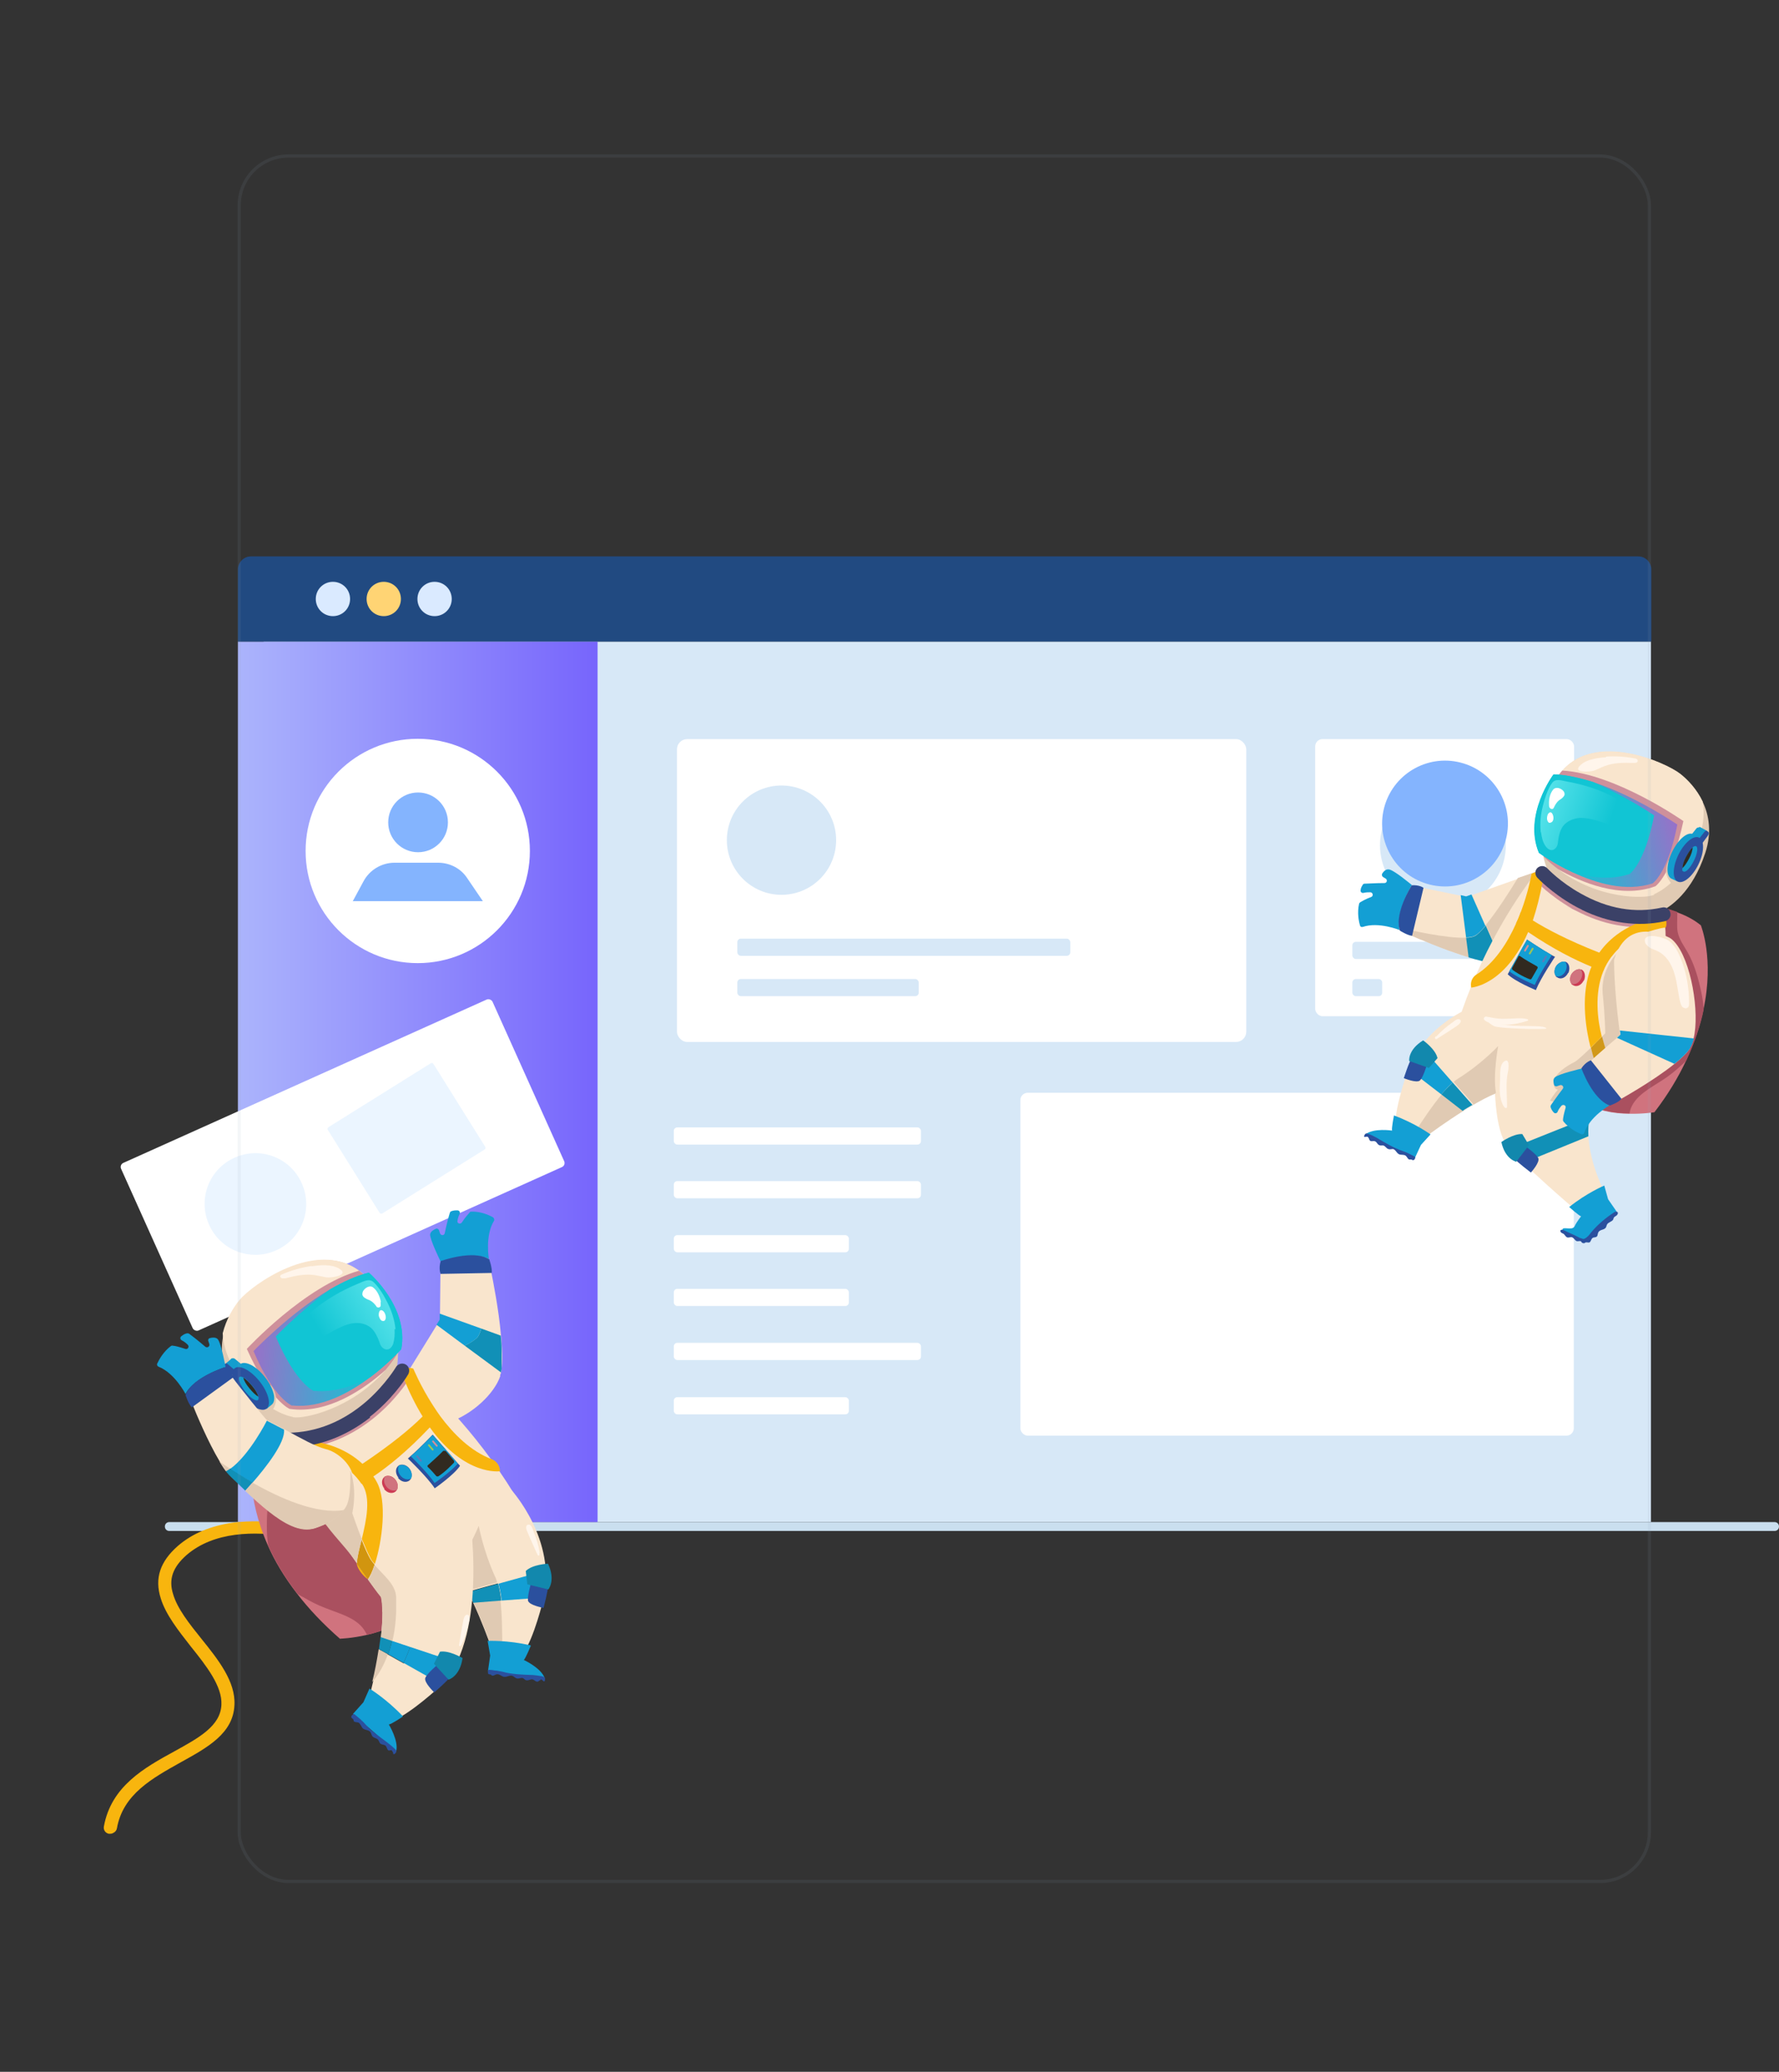 <?xml version="1.0" encoding="UTF-8"?>
<svg id="Capa_1" xmlns="http://www.w3.org/2000/svg" xmlns:xlink="http://www.w3.org/1999/xlink" version="1.1" viewBox="0 0 560 652">
  <rect x="0" y="0" width="560" height="652" fill="#333333" stroke="none"/>
  <!-- Generator: Adobe Illustrator 29.6.1, SVG Export Plug-In . SVG Version: 2.1.1 Build 9)  -->
  <defs>
    <style>
      .st0, .st1 {
        fill: none;
      }

      .st2 {
        fill: #d0737e;
      }

      .st3 {
        fill: #e0cab3;
      }

      .st4 {
        fill: #214a81;
      }

      .st5 {
        fill: #aa505f;
      }

      .st6 {
        fill: #139fd4;
      }

      .st7 {
        fill: #d7e8f7;
      }

      .st1 {
        stroke: #94a3b8;
        stroke-opacity: .1;
      }

      .st8 {
        fill: #ce909b;
      }

      .st9 {
        fill: #99c45a;
      }

      .st10 {
        fill: url(#_ÂÁ_Ï_ÌÌ_È_ËÂÌÚ_111);
      }

      .st11 {
        fill: #84b4fe;
      }

      .st12 {
        fill: #d1950f;
      }

      .st13 {
        fill: #fff5eb;
      }

      .st14 {
        fill: #cc3b54;
      }

      .st15 {
        fill: #4074bc;
        fill-opacity: 0;
      }

      .st16 {
        fill: url(#_ÂÁ_Ï_ÌÌ_È_ËÂÌÚ_5);
      }

      .st17 {
        fill: #11c5d4;
      }

      .st18 {
        fill: #1288ad;
      }

      .st19 {
        fill: #d19819;
      }

      .st20 {
        fill: #139dce;
      }

      .st21 {
        fill: #daeaff;
      }

      .st22 {
        fill: #f8b50e;
      }

      .st23 {
        fill: #5b7bbb;
      }

      .st24 {
        fill: #fff;
      }

      .st25 {
        fill: #3b4167;
      }

      .st26 {
        fill: url(#Degradado_sin_nombre_2);
      }

      .st27 {
        fill: #f9e5cd;
      }

      .st28 {
        fill: #ffd474;
      }

      .st29 {
        fill: #cadfef;
      }

      .st30 {
        fill: #2b509e;
      }

      .st31 {
        fill: #1190b7;
      }

      .st32 {
        fill: url(#_ÂÁ_Ï_ÌÌ_È_ËÂÌÚ_11);
      }

      .st33 {
        fill: url(#_ÂÁ_Ï_ÌÌ_È_ËÂÌÚ_51);
      }

      .st34 {
        fill: #ebf5ff;
      }

      .st35 {
        fill: #312a20;
      }
    </style>
    <linearGradient id="Degradado_sin_nombre_2" data-name="Degradado sin nombre 2" x1="74.9" y1="340.4" x2="188.1" y2="340.4" gradientUnits="userSpaceOnUse">
      <stop offset="0" stop-color="#abb4fc"/>
      <stop offset="1" stop-color="#7765fc"/>
    </linearGradient>
    <linearGradient id="_ÂÁ_Ï_ÌÌ_È_ËÂÌÚ_11" data-name="¡ÂÁ˚ÏˇÌÌ˚È „‡‰ËÂÌÚ 11" x1="471.6" y1="289" x2="498.6" y2="264.6" gradientTransform="translate(194.9 -202) rotate(26)" gradientUnits="userSpaceOnUse">
      <stop offset="0" stop-color="#11c5d4"/>
      <stop offset="1" stop-color="#9b6fc8"/>
    </linearGradient>
    <linearGradient id="_ÂÁ_Ï_ÌÌ_È_ËÂÌÚ_5" data-name="¡ÂÁ˚ÏˇÌÌ˚È „‡‰ËÂÌÚ 5" x1="482.8" y1="280.4" x2="449.3" y2="284.8" gradientTransform="translate(194.9 -202) rotate(26)" gradientUnits="userSpaceOnUse">
      <stop offset="0" stop-color="#11c5d4"/>
      <stop offset="1" stop-color="#78f1f4"/>
    </linearGradient>
    <linearGradient id="_ÂÁ_Ï_ÌÌ_È_ËÂÌÚ_111" data-name="¡ÂÁ˚ÏˇÌÌ˚È „‡‰ËÂÌÚ 11" x1="1057.4" y1="596.5" x2="1085.5" y2="571" gradientTransform="translate(579.5 -700.4) rotate(141.8) scale(1 -1)" xlink:href="#_ÂÁ_Ï_ÌÌ_È_ËÂÌÚ_11"/>
    <linearGradient id="_ÂÁ_Ï_ÌÌ_È_ËÂÌÚ_51" data-name="¡ÂÁ˚ÏˇÌÌ˚È „‡‰ËÂÌÚ 5" x1="1069.1" y1="587.6" x2="1034.1" y2="592.1" gradientTransform="translate(579.5 -700.4) rotate(141.8) scale(1 -1)" xlink:href="#_ÂÁ_Ï_ÌÌ_È_ËÂÌÚ_5"/>
  </defs>
  <g>
    <rect class="st7" x="83" y="201.9" width="436.7" height="277.1"/>
    <rect class="st24" x="213.1" y="232.6" width="179.2" height="95.3" rx="3.2" ry="3.2"/>
    <rect class="st24" x="414" y="232.6" width="81.5" height="87.2" rx="2.3" ry="2.3"/>
    <rect class="st24" x="321.2" y="343.9" width="174.2" height="107.9" rx="2.3" ry="2.3"/>
    <rect class="st24" x="212.1" y="354.8" width="77.8" height="5.4" rx="1.1" ry="1.1"/>
    <rect class="st24" x="212.1" y="371.7" width="77.8" height="5.4" rx="1.1" ry="1.1"/>
    <rect class="st24" x="212.1" y="388.7" width="55.1" height="5.4" rx="1.1" ry="1.1"/>
    <rect class="st24" x="212.1" y="405.6" width="55.1" height="5.4" rx="1.1" ry="1.1"/>
    <rect class="st24" x="212.1" y="439.7" width="55.1" height="5.4" rx="1.1" ry="1.1"/>
    <rect class="st24" x="212.1" y="422.6" width="77.8" height="5.4" rx="1.1" ry="1.1"/>
    <rect class="st7" x="232.1" y="295.4" width="104.8" height="5.4" rx="1.1" ry="1.1"/>
    <rect class="st7" x="232.1" y="308.1" width="57.1" height="5.4" rx="1.1" ry="1.1"/>
    <rect class="st7" x="425.7" y="308.1" width="9.4" height="5.4" rx="1.1" ry="1.1"/>
    <rect class="st7" x="425.7" y="296.4" width="58.4" height="5.4" rx="1.1" ry="1.1"/>
    <path class="st29" d="M558.6,481.8H53.3c-.8,0-1.4-.6-1.4-1.4s.6-1.4,1.4-1.4h505.3c.8,0,1.4.6,1.4,1.4s-.6,1.4-1.4,1.4Z"/>
    <rect class="st26" x="74.9" y="201.9" width="113.2" height="277.1"/>
    <path class="st4" d="M79,175.1h436.7c2.2,0,4.1,1.8,4.1,4.1v22.7H74.9v-22.7c0-2.2,1.8-4.1,4.1-4.1Z"/>
    <path class="st21" d="M110.2,188.5c0,3-2.4,5.4-5.4,5.4s-5.4-2.4-5.4-5.4,2.4-5.4,5.4-5.4,5.4,2.4,5.4,5.4Z"/>
    <path class="st28" d="M126.2,188.5c0,3-2.4,5.4-5.4,5.4s-5.4-2.4-5.4-5.4,2.4-5.4,5.4-5.4,5.4,2.4,5.4,5.4Z"/>
    <path class="st21" d="M142.2,188.5c0,3-2.4,5.4-5.4,5.4s-5.4-2.4-5.4-5.4,2.4-5.4,5.4-5.4,5.4,2.4,5.4,5.4Z"/>
    <circle class="st24" cx="131.5" cy="267.8" r="35.3"/>
    <path class="st11" d="M141,258.8c0,5.2-4.2,9.4-9.4,9.4s-9.4-4.2-9.4-9.4,4.2-9.4,9.4-9.4,9.4,4.2,9.4,9.4Z"/>
    <path class="st11" d="M111,283.7l3.4-6.3c1.9-3.6,5.7-5.9,9.8-5.9h13.7c3.7,0,7.2,1.8,9.2,4.9l4.9,7.2h-41Z"/>
    <circle class="st7" cx="246" cy="264.4" r="17.2"/>
    <circle class="st7" cx="454" cy="265.8" r="19.8" transform="translate(104.6 659.1) rotate(-78.7)"/>
    <circle class="st11" cx="454.7" cy="258.9" r="19.8" transform="translate(93 637.1) rotate(-75.9)"/>
    <rect class="st24" x="43.6" y="337.8" width="128.2" height="57.8" rx="1.4" ry="1.4" transform="translate(-140.7 76.3) rotate(-24.2)"/>
    <rect class="st34" x="108.4" y="342.2" width="39.2" height="32" rx=".6" ry=".6" transform="translate(-170.4 122.3) rotate(-32)"/>
    <path class="st34" d="M95,372.4c3.6,8.1,0,17.5-8.1,21.1-8.1,3.6-17.5,0-21.1-8.1-3.6-8.1,0-17.5,8.1-21.1,8.1-3.6,17.5,0,21.1,8.1Z"/>
    <g>
      <path class="st2" d="M520.9,350s-3.5.6-8.1.5c-4.7,0-10.6-1-15.3-4-9.1-6.1,20.7-61.7,20.7-61.7,0,0,4.6.4,9.7,2.3,2.5.9,5.2,2.2,7.5,4.1,0,0,4.3,10.4.8,26.6-1,4.9-2.8,10.3-5.5,16.1-2.4,5.1-5.6,10.5-9.9,16.1Z"/>
      <path class="st5" d="M530.8,333.8c-.5.5-1,1-1.5,1.4-1.8,1.7-3.8,3.3-5.8,4.6-4.1,2.7-9.1,5.1-10.4,9.8,0,.3-.1.5-.2.8-4.7,0-10.6-1-15.3-4-9.1-6.1,20.7-61.7,20.7-61.7,0,0,4.6.4,9.7,2.3,0,2.3-.2,4.7.1,6.3.5,2.4,2,4.4,3.2,6.5,2.1,3.8,3.3,8,4.2,12.3.4,1.8.7,3.7.8,5.6-1,4.9-2.8,10.3-5.5,16.1Z"/>
      <path class="st27" d="M505.6,376.1c-3,3.9-9.7,4.6-9.7,4.6,0,0-17.6-14.9-21.8-20.7-4.2-5.8-3.6-23.2-3.6-23.2l33.6,7.7c-2,2-3.2,4.4-3.7,7-.4,2-.5,4-.4,6.1.5,9.2,5.5,18.5,5.5,18.5Z"/>
      <path class="st27" d="M477.4,342.8c-1.7-.3-4.1.3-6.8,1.4,0,0,0,0,0,0,0,0-.1,0-.2,0-2.2.9-4.5,2.1-6.8,3.5l-6.2-7c-1.2,1-2.4,2.3-3.6,3.7l6.7,5.2c-5.4,3.4-10.2,7-11.9,8.2,0,0,0,0,0,0,0,0-.1,0-.2.1,0,0,0,0,0,0,0,0,0,0,0,0,0,0,0,0,0,0,0,0,0,0,0,0,0,0,0,0,0,0-.1,0-.2.1-.2.1l-8.9-4.3c-.2-5.4,3.8-16.6,3.8-16.6,6.3-17.5,26.3-22.6,26.3-22.6,19.1,4.8,16.4,29.1,8.4,27.9Z"/>
      <path class="st27" d="M474.3,303.5c-.4,0-2.1.4-7.9-1.1-1.3-.3-2.6-.7-4-1.1-8.3-2.6-17.1-6.5-17.9-6.8-.1,0-.5-.2-1.6-.7-1.9-.9-3.1-1.4-3.1-1.4-1.5-7.1,3.2-14,3.2-14l16.9,3.5h0s1.7.4,1.7.4l1.7-.6,14.4-5.1,6.4-2.2c.8.3,1.6.6,2.3.9,16.8,8-.8,27.1-12.2,28.4Z"/>
      <path class="st3" d="M461.6,295.1l.8,6.2c-3.3-1-6.1-2.1-6.3-2.1-.5-.2-3.9-1.4-8.6-3.4-.2,0-1.9-.8-4.7-2l.2-1.3s12.3,2.9,18.5,2.6Z"/>
      <path class="st31" d="M473.2,303.6c-1.8,0-5.2-.7-6.9-1.2-1.3-.3-2.6-.7-4-1.1l-.8-6.2c1.1,0,2-.2,2.7-.5.9-.4,2.1-1.7,3.5-3.3l5.5,12.4Z"/>
      <path class="st3" d="M474.3,303.5c-.2,0-.3,0-.5,0,0,0-.2,0-.3,0,0,0-.2,0-.3,0l-5.5-12.4c3.4-4.1,7.8-11,10.1-14.8l6.4-2.2c.8.3,1.6.6,2.3.9l-12.2,28.4Z"/>
      <path class="st27" d="M501.9,346.4c-2.9,1.9-8.3,1.5-14,0-6.3-1.6-12.9-4.5-16.7-7.1-7.2-4.8-11.1-20.9-11.1-20.9,7.8-22.5,19-38,22.7-42.9.8-1,1.3-1.6,1.3-1.6,16.4,19,39.8,14.5,39.8,14.5,0,.7.2,1.4.2,2.1.3,3.4.3,6.7,0,9.9-1.9,23.5-17,42.3-22.3,45.7Z"/>
      <path class="st8" d="M524.2,290.7c-.1,0-.3.1-.5.2-8.6,1.9-17.6.6-26.2-3.6s-1.8-.9-2.7-1.4c-7-4-11.2-8.5-11.4-8.7-.4-.4-.6-1-.6-1.5.8-1,1.3-1.6,1.3-1.6,16.4,19,39.8,14.5,39.8,14.5,0,.7.2,1.4.2,2.1Z"/>
      <path class="st22" d="M463.1,310.7c-.5-2.7,1.5-3.9,1.5-3.9,5.9-3.7,9.9-10.1,12.6-16.1.6-1.2,1.1-2.4,1.5-3.6,2.5-6.6,3.4-12.1,3.4-12.1,1.3-.8,4-1.1,4-1.1l-.4,3c-.9,5-2,9.2-3.2,12.8-.5,1.3-1,2.6-1.5,3.7-7.3,16.8-17.9,17.4-17.9,17.4Z"/>
      <path class="st3" d="M522.4,287c-3.3,1.4-21.1,1.5-34.6-11.7,0,0-1.3-2.4-2.1-6.3,0,0,0,0,0,0-1.2-5.7-1.5-14.6,4.3-24,9.9-15.9,34-5.2,38.9-1.4,2.3,1.8,5.2,4.8,7.1,8.8h0c2,4.2,2.9,9.6.8,16-4,12.3-11.1,17.2-14.4,18.6Z"/>
      <path class="st27" d="M520.7,281.6c-2.9,1.3-17.6,1.5-30.3-8.1-1.5-1.1-2.9-2.3-4.3-3.7,0,0-.2-.3-.4-.9,0,0,0,0,0,0-1.2-5.7-1.5-14.6,4.3-24,.6-.9,1.1-1.7,1.8-2.4,10.7-12.3,32.5-2.6,37.1,1,2.3,1.8,5.2,4.8,7.1,8.8h0c.5,3.1.4,6.7-.9,10.5-4,12.3-11.1,17.2-14.4,18.6Z"/>
      <path class="st8" d="M521.1,278.9c-11,4.1-23.5-1.3-30.7-5.4-1.5-1.1-2.9-2.3-4.3-3.7,0,0-.2-.3-.4-.9,0,0,0,0,0,0-1.2-5.7-1.5-14.6,4.3-24,.6-.9,1.1-1.7,1.8-2.4,16.9,1,38.1,15.9,38.1,15.9-3.6,16.9-8.8,20.5-8.8,20.5Z"/>
      <path class="st32" d="M520.2,278c-8.4,2.8-17.9-.1-25-3.4-6.3-2.9-10.8-6.2-10.8-6.2-5-11.9,4.6-24.7,4.6-24.7,3.9.1,8.2,1.1,12.4,2.4,13.5,4.4,26.6,13.4,26.6,13.4-3,15.5-7.9,18.6-7.9,18.6Z"/>
      <path class="st17" d="M512.8,275.1c-5.7,1.9-11.9,1.1-17.5-.5-6.3-2.9-10.8-6.2-10.8-6.2-5-11.9,4.6-24.7,4.6-24.7,3.9.1,8.2,1.1,12.4,2.4,10.5,4.6,19.2,10.5,19.2,10.5-3,15.5-7.9,18.6-7.9,18.6Z"/>
      <path class="st3" d="M525.3,270.7s-2.4,3.9.9,7.4c3.3,3.5,5.9-3.6,5.9-3.6l-6.8-3.7Z"/>
      <rect class="st20" x="532.9" y="259.9" width="1.7" height="5.3" rx=".9" ry=".9" transform="translate(277.4 -274.2) rotate(38.3)"/>
      <path class="st20" d="M532.6,271c1.1-2.2,1.6-4.5,1.5-6.1l.7-1.5-1.9-.9c-1.7-.8-4.6,1.6-6.5,5.5s-2,7.6-.3,8.5l1.9.9.7-1.5c1.4-.9,2.8-2.7,3.9-4.9Z"/>
      <polygon class="st20" points="535 260.2 537.4 261.5 535.2 264.5 533 263 535 260.2"/>
      <ellipse class="st30" cx="531.4" cy="270.4" rx="7.7" ry="3.5" transform="translate(55.5 629.6) rotate(-64)"/>
      <path class="st20" d="M533.2,270.9c-1.1,2.2-2.5,3.7-3.2,3.4s-.4-.5-.4-1.1c0-.9.4-2.2,1.1-3.5s1.4-2.4,2.1-3c.4-.4.8-.5,1.1-.4.7.3.4,2.4-.7,4.6Z"/>
      <path class="st35" d="M531.7,270.2c-.7,1.3-1.4,2.4-2.1,3,0-.9.4-2.2,1.1-3.5s1.4-2.4,2.1-3c0,.9-.4,2.2-1.1,3.5Z"/>
      <path class="st30" d="M534.2,265.8l.3.3c.3.2.7.2.9-.1l2.2-3c.2-.3.5-.9.2-1.1l-.3-.3c-.3-.2-.7-.2-.9.1l-2.5,3.2c-.2.3-.2.7.1.9Z"/>
      <path class="st22" d="M504.7,305.6c-1.1-.4-2.4-.8-3.8-1.4-5.1-2.1-11.8-5.4-19.9-10.9-1.2-.8-2.5-1.7-3.8-2.7.6-1.2,1.1-2.4,1.5-3.6,1,.8,2.3,1.6,3.7,2.6,4.5,2.8,11.1,6.3,21,10.2,1.2.5,2.4.9,3.7,1.4-1,1.4-1.9,2.9-2.5,4.5Z"/>
      <path class="st3" d="M501.9,346.4c-2.9,1.9-8.3,1.5-14,0,1.1-1.9,2.5-3.5,2.5-3.5,0,0-1.5,0-1.3-2.5.3-2.5,4.1-5,6.4-6.1,1-.5,3.2-2.6,5.3-4.6.7,2.6,1.2,4.2,1.2,4.2l3.9-2.4s-.9-2.1-1.6-5.3c.6-.6,1-1,1-1,0,0,0-4.9-.8-12.5-.7-7.6,4.6-12.9,4.6-12.9l15.2.9c-1.9,23.5-17,42.3-22.3,45.7Z"/>
      <path class="st19" d="M505.9,331.5l-3.9,2.4s-.6-1.6-1.2-4.2c1.3-1.3,2.6-2.7,3.5-3.5.8,3.2,1.6,5.3,1.6,5.3Z"/>
      <path class="st22" d="M507.2,301.1c-1,1.4-1.9,2.9-2.5,4.5-2.9,7.2-1.8,15.4-.5,20.6-.8.9-2.1,2.2-3.5,3.5-1.4-5.4-3.1-15.3-.4-23.7.2-.6.4-1.2.7-1.8.7-1.7,1.5-3.2,2.5-4.5,7-9.9,20.2-12,20.8-10.5.6,1.7,0,2.7,0,2.7-1.8.1-5.4,1.3-5.4,1.3-5.5,1.8-9.2,4.6-11.7,8Z"/>
      <path class="st31" d="M500,357.6l-18.6,7.6-2.8-5,21.8-8.7c-.4,2-.5,4-.4,6.1Z"/>
      <path class="st25" d="M498,286.3c-.9-.4-1.8-.9-2.7-1.4-7-4-11.2-8.5-11.4-8.7-.8-.9-.8-2.3.1-3.1.9-.8,2.3-.7,3.1.2h0s4,4.3,10.5,7.9c8.5,4.8,17.1,6.3,25.6,4.4,1.2-.3,2.4.5,2.6,1.7.3,1.2-.5,2.3-1.7,2.6-8.6,1.9-17.6.6-26.2-3.6Z"/>
      <path class="st27" d="M532,329.9c-1,1.5-2.8,3.2-4.9,4.9-6.8,5.5-17.3,11.3-17.3,11.3-4.8-5.5-11.7-9.5-11.7-9.5.5-1.1,8-7.5,10.8-9.9.7-.6,1.1-1,1.1-1,0-.4-.1-.9-.2-1.3-1.9-14.6-1.7-22.4-1.7-22.4,3.8-12.5,14.2-8.5,17.2-7,.7.3,1.2.8,1.7,1.3,5.4,5.8,8.1,22.5,6.1,30.6-.3,1.2-.7,2.2-1.2,3Z"/>
      <path class="st6" d="M450.9,333.4l6.4,7.3c-1.2,1-2.4,2.3-3.6,3.7l-8.2-6.3,5.4-4.6Z"/>
      <path class="st6" d="M444.4,278.6s-5.2,8.5-3.8,14.1c0,0-6.6-2.7-11.6-1-.4.1-.8,0-.9-.5-.4-1.3-.9-4-.3-6.7,0-.2.2-.4.3-.5.5-.3,1.8-1.1,3.5-1.7.8-.3.6-1.4-.2-1.5-.7,0-1.4,0-2.2.2-.5.1-1-.3-.9-.8,0-.6.3-1.2.7-1.8.1-.2.3-.3.5-.3.9,0,3.5-.2,6.3-.2.8,0,1-1,.4-1.4-.3-.2-.6-.3-.8-.5-.4-.2-.5-.7-.3-1.1.4-.6,1.1-1.4,2-1.3,1.5,0,7.3,4.9,7.3,4.9Z"/>
      <path class="st30" d="M449.1,335.3s-1.1,3.7-2.1,4.7c-1,1-5.1-.7-5.1-.7,0,0,1.7-5.3,2.5-6.3.7-1,4.7,2.3,4.7,2.3Z"/>
      <path class="st30" d="M444.4,278.6s-5.7,8.9-3.7,14.3c0,0,2.4,1.5,3.8,1.6l3.6-15.1s-1.3-1-3.8-.8Z"/>
      <path class="st6" d="M497.9,336.2s3.5,9.4,8.7,11.7c0,0-6.2,3.5-7.9,8.6-.1.4-.6.6-1,.4-1.2-.5-3.7-1.7-5.5-3.9-.1-.2-.2-.3-.2-.5,0-.6.3-2.1.8-3.8.3-.8-.7-1.3-1.3-.7-.4.5-.9,1.1-1.2,1.9-.2.5-.9.6-1.2.2-.4-.4-.8-1-1-1.7,0-.2,0-.4.1-.6.5-.7,2-2.9,3.7-5.1.5-.6-.1-1.4-.8-1.2-.3.1-.6.2-.9.3-.4.2-.9,0-1-.4-.2-.7-.4-1.7.2-2.3,1-1.1,8.4-2.8,8.4-2.8Z"/>
      <path class="st3" d="M470.6,344.2s0,0,0,0c-2.2.9-4.6,2.2-7,3.6-1,.6-2.1,1.2-3.1,1.9-5.4,3.4-10.2,6.9-11.9,8.2,0,0,0,0,0,0,0,0-.1,0-.2.1,0,0,0,0,0,0,0,0,0,0,0,0,0,0,0,0,0,0,0,0,0,0,0,0,0,0,0,0,0,0-.1,0-.2.1-.2.1l-3-1.5c2.5-3.9,5.7-8.7,8.8-12.4l6.7,5.2c1-.6,2.1-1.3,3.1-1.9l-6.2-7c.5-.5,1.1-.9,1.6-1.2,7.3-4.6,12.4-10.1,12.4-10.1,0,0-1.7,9.1-.7,14.7Z"/>
      <path class="st30" d="M497.8,336.2s3.5,9.9,9,11.7c0,0,2.7-.9,3.6-2.1l-9.6-12.1s-1.6.4-3,2.5Z"/>
      <path class="st6" d="M438.8,351s-.8,4-.6,4.8c0,0-5.8-.9-8.4,1.2l15.5,7.6,2-4.3,3-3.3s-4.8-3.5-11.6-6Z"/>
      <path class="st6" d="M493.9,379.8s3,2.7,3.8,3c0,0-1.2,1.4-2.1,3.2-.8,1.4-4-.3-3.8,1.2l6.9,3.4,10.2-9.3-2.7-3.9-1.2-4.3s-5.5,2.3-11.1,6.8Z"/>
      <path class="st18" d="M448.1,327.5s3.8,2.7,4.4,5.5l-2.7,3.1-6.2-2.2s-.5-3.5,4.4-6.5Z"/>
      <path class="st30" d="M480.4,360.9s3.1,2.2,3.8,3.5c.7,1.3-2.3,4.6-2.3,4.6,0,0-4.5-3.4-5.2-4.4s3.7-3.8,3.7-3.8Z"/>
      <path class="st18" d="M472.6,359.4s3.8-2.7,6.6-2.5l2.1,3.5-4,5.2s-3.5-.7-4.7-6.2Z"/>
      <path class="st6" d="M467.7,291.2c-1.4,1.7-2.6,2.9-3.5,3.3-.6.3-1.5.5-2.7.5l-1.7-13.3h0s1.7.4,1.7.4l1.7-.6,4.3,9.7Z"/>
      <path class="st6" d="M532,329.9c-1,1.5-2.8,3.2-4.9,4.9l-18.1-8.2c.7-.6,1.1-1,1.1-1,0-.4-.1-.9-.2-1.3h0s23.3,2.5,23.3,2.5c-.3,1.2-.7,2.2-1.2,3Z"/>
      <path class="st31" d="M463.5,347.7c-1,.6-2.1,1.2-3.1,1.9l-6.7-5.2c1.2-1.4,2.5-2.7,3.6-3.7l6.2,7Z"/>
      <path class="st6" d="M463.5,347.8c-1,.6-2.1,1.2-3.1,1.9h0c1-.7,2.1-1.3,3.1-1.9h0Z"/>
      <path class="st30" d="M430.7,358c.3.2.2.6.5.9.4.5,1.1,0,1.7.3.5.2.7,1,1.3,1.2.4.2.9,0,1.3.1.6.2.9.9,1.5,1.1.5.2,1,0,1.5,0,.8.2,1.1,1.2,1.8,1.6.7.4,1.7,0,2.3.6.4.4.6,1.1,1.1,1.1.2,0,.4,0,.5,0,.3,0,.5.4.9.1.2-.1.3-.3.3-.4,0-.1.2-.3,0-.5,0,0-.1-.1-.2-.2-.5-.2-.9-.5-1.4-.7-.4-.2-.8-.4-1.3-.6-.7-.3-1.4-.5-2.1-.8-2.2-.9-4.3-2.1-6.3-3.3-1-.6-2.1-1.2-3.2-1.6-.9-.4-1.2-.2-1.5.6,0,.2,0,.3.2.3.3,0,.7-.2,1,0Z"/>
      <path class="st16" d="M485.1,262c.2,1.4.5,2.9,1.3,4.1.5.8,1.4,1.6,2.3,1.4.6-.1,1.1-.6,1.4-1.2s.3-1.2.4-1.9c.2-1.5.6-3.1,1.5-4.4,1.2-1.6,3.4-2.5,5.4-2.6,2.1,0,4.1.4,6.1,1.1,2,.6,3.9,1.3,6,1.6.9.1,1.7.2,2.6.1.7,0,1.4-.1,2-.6.7-.5.9-1.5.8-2.3-.1-.9-.6-1.6-1.2-2.3-1.3-1.5-2.9-2.6-4.7-3.6-5-2.8-10.4-4.5-16-5.5-1.6-.3-3.4-1-4.5.6-1.4,2-2.2,4.7-2.8,7-.7,2.7-1,5.5-.7,8.3Z"/>
      <path class="st30" d="M497.6,389.6c.2.1.5.3.8.3.1,0,.3,0,.4-.1.9-.4,1.5-1.2,2.1-2,2-2.4,4.5-4.5,7.1-6.2.2-.1.4-.3.6-.3.2,0,.5,0,.6.2.2.3,0,.7-.3,1-.3.2-.7.4-.9.7-.1.2-.1.4-.2.6-.4.7-1.5.8-1.9,1.5-.2.3-.2.7-.4,1-.5.8-1.8.6-2.3,1.4-.3.4-.2,1-.5,1.4-.4.4-1,.2-1.4.5-.5.4-.5,1.2-1,1.4-.4.1-.8-.1-1.2,0,0,0-.2.1-.3.2-.2.1-.6,0-.8-.1-.1-.1-.2-.3-.3-.4-.3-.3-.9,0-1.3-.1-.6-.1-.9-1-1.5-1.2-.5-.2-1.1.2-1.6,0-.5-.2-.7-.8-1.1-1.1-.2-.1-.4-.2-.6-.3-.4-.2-.7-.9,0-1,.5,0,1.4.5,1.8.7,1.4.6,2.8,1.3,4.2,2Z"/>
      <path class="st24" d="M487.6,253.2c0,.4,0,.8.3,1.1.2.3.7.4,1,.2.1-.1.2-.3.3-.5.4-.8.8-1.5,1.5-2.1.4-.3.8-.5,1.1-.8s.7-.7.7-1.1c0-.4-.1-.8-.4-1.1-.8-.9-2.4-1.4-3.2-.4-1,1.2-1.4,3.1-1.3,4.7Z"/>
      <path class="st24" d="M487.4,258.8c.3.3.9.1,1.2-.2.3-.3.4-.8.4-1.2,0-.7-.5-2.4-1.5-1.5-.6.6-.8,2.4,0,2.9Z"/>
      <path class="st30" d="M493.6,306.2c-.7,1.4-2.1,2.1-3.2,1.5s-.5-.3-.6-.5c-.6-.7-.6-1.9-.1-2.9s2-2,3-1.6c0,0,.1,0,.2,0,1.1.5,1.4,2.1.8,3.5Z"/>
      <path class="st6" d="M492.8,305.6c-.6,1.3-2,2-3,1.6-.6-.7-.6-1.9-.1-2.9s2-2,3-1.6c.6.7.6,1.9.1,2.9Z"/>
      <path class="st14" d="M498.5,308.6c-.7,1.4-2.1,2.1-3.2,1.5s-.5-.3-.6-.5c-.6-.7-.6-1.9-.1-2.9s2-2,3-1.6c0,0,.1,0,.2,0,1.1.5,1.4,2.1.8,3.5Z"/>
      <path class="st2" d="M497.7,308c-.6,1.3-2,2-3,1.6-.6-.7-.6-1.9-.1-2.9s2-2,3-1.6c.6.7.6,1.9.1,2.9Z"/>
      <path class="st30" d="M483.5,311.6s-6.6-2.7-8.9-5c0,0,.2-.3.5-.9,1.2-2.1,4.1-7.5,5.6-10,0,0,4.6,3.1,7.8,4.9.4.2.7.4,1,.5,0,0-4.4,6.5-6,10.4Z"/>
      <path class="st6" d="M483.2,310s-5.3-2.2-8.1-4.3c1.2-2.1,4.1-7.5,5.6-10,0,0,4.6,3.1,7.8,4.9-1.3,2-4.1,6.4-5.4,9.4Z"/>
      <path class="st13" d="M524.4,295.5c2.2,1.1,3.5,3.4,4.5,5.7,1.9,4.6,2.8,9.5,2.8,14.4,0,.6,0,1.3-.6,1.6-.5.3-1.1,0-1.5-.3-.4-.4-.5-1-.7-1.5-.7-2.9-.9-6-1.8-8.9-.8-2.9-2.5-5.8-5.2-7.1-.7-.4-1.5-.6-2.3-1-.7-.4-1.4-1-1.7-1.7-1.1-3.4,5-1.9,6.3-1.2Z"/>
      <path class="st13" d="M505.6,238.1c3.1-.2,6.1,0,9.1.6.3,0,.7.2.8.5.1.3,0,.7-.4.8-.3.1-.6.1-1,.1-3-.1-6.2-.1-9,1-1.1.4-2.2,1-3.3,1.4-1.4.5-7.2.8-4.2-1.8,2-1.8,5.3-2.2,7.9-2.4Z"/>
      <path class="st13" d="M472.2,339.9c-.2,2.8-.3,5.8,1.1,8.2.2.4.7.8,1,.5.1-.1.1-.4.1-.5,0-3.7-.5-7.4.3-10.9.2-.9.6-4.6-1.3-3.1-1.5,1.2-1.1,4.3-1.2,5.9Z"/>
      <path class="st13" d="M486,323.8c.3,0,.6,0,.8-.2-.6-.5-1.4-.5-2.1-.6-5.4-.3-11,.3-16-1.8-.4-.2-.7-.3-1.1-.2,0,0,1.6,1.3,1.8,1.4.5.3.9.6,1.5.7,1.6.3,3.4.4,5,.5,3.3.2,6.7.3,10,.2Z"/>
      <path class="st13" d="M474.4,320.6c2.1,0,4.3-.4,6.3.1.2,0,.4.2.3.4,0,.1-.2.2-.3.2-4.1,1.3-8.7,1.8-12.7.2-.5-.2-1.3-.8-.7-1.4.4-.4,1,0,1.5,0,1.8.4,3.6.6,5.4.5Z"/>
      <path class="st13" d="M452,326.1c-.1.1-.3.3-.3.5,0,.2.1.4.3.4,0,0,.1,0,.2,0,2.1-1.3,4.1-2.6,6.2-4,.5-.3,2-1.4,1.2-2.1-.7-.6-1.8.4-2.3.8-1.9,1.3-3.6,2.8-5.2,4.5Z"/>
      <path class="st8" d="M479.9,299.4h0c-.1,0-.2-.3-.1-.4l.9-1.5c0-.1.3-.2.4-.1h0c.1,0,.2.3.1.4l-.9,1.5c0,.1-.3.2-.4.1Z"/>
      <path class="st9" d="M481.4,300.3h0c-.1,0-.2-.3-.1-.4l.9-1.5c0-.1.3-.2.4-.1h0c.1,0,.2.3.1.4l-.9,1.5c0,.1-.3.2-.4.1Z"/>
      <path class="st23" d="M485.6,302.8h0c-.1,0-.2-.3-.1-.4l.9-1.5c0-.1.3-.2.4-.1h0c.1,0,.2.3.1.4l-.9,1.5c0,.1-.3.2-.4.1Z"/>
      <path class="st35" d="M478,301l-2,3.6c-.1.2,0,.4.1.6.8.6,2.9,2,5.5,3,.2,0,.4,0,.5-.2.4-.7,1.3-2.3,1.9-3.3.1-.2,0-.5-.2-.6-1.1-.6-4.1-2.3-5.3-3.2-.2-.2-.5,0-.6.1Z"/>
    </g>
    <g>
      <path class="st22" d="M35.7,576.8c.6-.3,1-.8,1.1-1.4,1.9-10.8,11.2-15.8,20.1-20.8,8.5-4.7,16.5-9.1,16.9-18,.4-7.4-5.1-14.3-10.5-21-3.7-4.6-7.5-9.4-8.8-13.9-1.5-4.7-.1-8.5,4.2-12.3,17.2-14.9,51.2-.6,51.5-.4,1,.4,2.2,0,2.6-1,.4-1,0-2.2-1-2.6-.4-.2-9.2-3.9-20.4-5.7-6.6-1.1-12.8-1.2-18.2-.5-6.9,1-12.7,3.4-17.2,7.3-5.6,4.9-7.4,10.2-5.4,16.5,1.6,5.2,5.6,10.2,9.5,15.2,4.9,6.1,9.9,12.5,9.6,18.3-.3,6.7-7.1,10.4-14.9,14.7-9.3,5.1-19.8,10.9-22.1,23.6-.2,1.1.5,2.1,1.6,2.3.4,0,.9,0,1.2-.2Z"/>
      <path class="st2" d="M107.1,515.7s3.7-.1,8.4-1.2c4.8-1.1,10.6-3.3,14.7-7.5,8-8.2-34.7-58.3-34.7-58.3,0,0-4.6,1.4-9.4,4.5-2.4,1.5-4.8,3.4-6.8,5.8,0,0-2,11.5,5,27.3,2.1,4.8,5.1,9.9,9.2,15.2,3.6,4.7,8.1,9.5,13.6,14.3Z"/>
      <path class="st5" d="M93.5,501.5c.6.4,1.2.8,1.9,1.1,2.2,1.3,4.5,2.5,6.9,3.4,4.7,1.9,10.4,3.2,12.8,7.7.1.2.3.5.4.8,4.8-1.1,10.6-3.3,14.7-7.5,8-8.2-34.7-58.3-34.7-58.3,0,0-4.6,1.4-9.4,4.5.5,2.4,1.3,4.7,1.3,6.4,0,2.5-1.1,4.9-1.8,7.4-1.3,4.3-1.6,8.9-1.6,13.4,0,1.9.1,3.9.4,5.9,2.1,4.8,5.1,9.9,9.2,15.2Z"/>
      <path class="st27" d="M157.4,432.9c.2-.5.3-.9.3-1,.4-1.7.6-5.8,0-11.6-.7-8.2-2.5-17.2-3.1-20.2,0,0-.6-2.9-1-4.8-6.9-3.1-14.9.2-14.9.2l-.2,18h0s0,1.9,0,1.9l-1,1.6-8.4,13.6-3.7,6c.1.9.3,1.7.5,2.5,4.4,18.9,27.8,5.2,31.6-6.1Z"/>
      <path class="st31" d="M157.7,431.9c0-.4.2-.8.2-1.1,0-.2,0-.4,0-.6,0-.2,0-.4,0-.6,0,0,0,0,0,0,0-.2,0-.4,0-.6,0-1,0-2.1,0-3.2,0-.4,0-.8,0-1.2,0-1.4-.1-2.8-.3-4.3l-6.1-2.2c-.3,1.1-.7,2-1.1,2.6-.6.8-2.2,1.8-4.1,2.8l11.4,8.4Z"/>
      <path class="st27" d="M92.9,466.2c1.3,1.5,2.6,3,3.9,4.6,9.8,12,17.5,24.7,23.2,31.8,1.8,2.2,3.4,3.9,4.7,4.8.4.2.7.4,1.1.6,3.4,1.3,8.8-.3,14.2-3,3.1-1.5,6.2-3.5,8.9-5.4,2.6-1.9,4.9-3.8,6.5-5.5,6.3-6.5,6.6-23.7,6.6-23.7-12.9-21.2-27.7-34.5-32.6-38.6-1.1-.9-1.6-1.3-1.6-1.3-12.5,23-37.3,23.6-37.3,23.6,0,.7.1,1.5.2,2.2.4,3.5,0,7.6,2.2,10.1Z"/>
      <path class="st8" d="M90.7,456.1c.2,0,.3,0,.5,0,9.2,0,18.1-3.3,25.9-9.4.8-.6,1.6-1.3,2.4-2,6.3-5.6,9.6-11.2,9.7-11.4.3-.5.4-1.1.2-1.7-1.1-.9-1.6-1.3-1.6-1.3-12.5,23-37.4,23.6-37.4,23.6,0,.7.1,1.5.2,2.2Z"/>
      <path class="st22" d="M157.4,463c-.1-2.8-2.4-3.7-2.4-3.7-6.8-2.5-12.3-8.1-16.4-13.6-.8-1.1-1.6-2.3-2.3-3.4-4-6.2-6.2-11.6-6.2-11.6-1.5-.5-4.3-.2-4.3-.2l1.1,2.9c2,4.9,4,8.9,6.1,12.3.8,1.2,1.5,2.4,2.3,3.5,11.1,15.5,22.1,13.8,22.1,13.8Z"/>
      <path class="st3" d="M91.8,452c3.6.7,21.8-3.1,32.7-19.6,0,0,.8-2.7.8-6.9,0,0,0,0,0,0,0-6.1-1.7-15.2-9.7-23.4-13.5-14-35.8,2.2-39.9,7.1-2,2.4-4.2,6.1-5.3,10.5h0c-1.1,4.8-.8,10.4,2.7,16.4,6.8,11.6,15.1,15.1,18.7,15.8Z"/>
      <path class="st27" d="M92.3,446c3.2.6,18.3-2.4,29.1-14.9,1.2-1.4,2.4-3,3.5-4.7,0,0,0-.3.2-1,0,0,0,0,0,0,0-6.1-1.7-15.2-9.7-23.4-.8-.8-1.5-1.5-2.4-2.1-13.6-10.1-33.7,4.5-37.6,9.2-2,2.4-4.2,6.1-5.3,10.5h0c.2,3.3,1.1,6.9,3.3,10.5,6.8,11.6,15.1,15.1,18.7,15.8Z"/>
      <path class="st8" d="M91.3,443.4c12.1,1.7,23.6-6.5,30.1-12.3,1.2-1.4,2.4-3,3.5-4.7,0,0,0-.3.2-1,0,0,0,0,0,0,0-6.1-1.7-15.2-9.7-23.4-.8-.8-1.5-1.5-2.4-2.1-17,4.8-35.3,24.6-35.3,24.6,7.4,16.5,13.5,18.9,13.5,18.9Z"/>
      <path class="st10" d="M92,442.3c9.1,1,18.2-4.1,24.7-9,5.8-4.4,9.6-8.7,9.6-8.7,2.5-13.3-10.2-24.1-10.2-24.1-4,1-8.1,2.9-12.1,5.2-12.8,7.5-24.2,19.5-24.2,19.5,6.4,15.1,12.2,17.2,12.2,17.2Z"/>
      <path class="st17" d="M98.9,437.7c6.2.6,12.4-1.5,17.8-4.4,5.8-4.4,9.6-8.7,9.6-8.7,2.5-13.3-10.2-24.1-10.2-24.1-4,1-8.1,2.9-12.1,5.2-9.7,7-17.2,14.9-17.2,14.9,6.4,15.1,12.1,17.2,12.1,17.2Z"/>
      <path class="st3" d="M85.2,435.9s3.3,3.5.7,7.7c-2.6,4.2-6.9-2.4-6.9-2.4l6.1-5.3Z"/>
      <rect class="st20" x="73.9" y="426.8" width="1.8" height="5.5" rx=".9" ry=".9" transform="translate(453.8 645) rotate(129.5)"/>
      <path class="st20" d="M77.8,437.9c-1.6-2-2.6-4.2-2.9-5.9l-1-1.3,1.7-1.4c1.6-1.2,5.1.6,7.8,4.1,2.8,3.5,3.7,7.3,2.2,8.6l-1.7,1.4-1-1.3c-1.6-.6-3.4-2.1-5.1-4.2Z"/>
      <polygon class="st20" points="73 427.5 70.8 429.3 73.7 431.8 75.7 429.8 73 427.5"/>
      <path class="st30" d="M76.1,439.2c2.8,3.5,6.3,5.3,7.8,4.1,1.6-1.2.6-5.1-2.2-8.6-2.8-3.5-6.3-5.3-7.8-4.1-1.6,1.2-.6,5.1,2.2,8.6Z"/>
      <path class="st20" d="M77.2,437.9c1.6,2,3.3,3.2,4,2.7.2-.2.3-.6.1-1.2-.2-.9-.9-2.1-1.9-3.3-1-1.2-2-2.2-2.8-2.6-.5-.3-.9-.3-1.2-.2-.6.5.2,2.5,1.7,4.5Z"/>
      <path class="st35" d="M78.5,436.9c1,1.2,2,2.2,2.8,2.6-.2-.9-.9-2.1-1.9-3.3-1-1.2-2-2.2-2.8-2.6.2.9.9,2.1,1.9,3.3Z"/>
      <path class="st30" d="M75,432.9l-.3.3c-.2.3-.7.3-.9,0l-2.9-2.5c-.3-.2-.7-.8-.4-1.1l.3-.3c.2-.3.7-.3.9,0l3.2,2.7c.3.2.3.7,0,.9Z"/>
      <path class="st22" d="M113.8,467c1.1-.6,2.2-1.4,3.5-2.2,4.8-3.2,10.9-8.1,17.9-15.5,1.1-1.1,2.2-2.3,3.3-3.5-.8-1.1-1.6-2.3-2.3-3.4-.9,1-1.9,2.2-3.2,3.4-3.9,3.9-10,8.9-19.1,15-1.1.7-2.3,1.5-3.5,2.3,1.4,1.2,2.5,2.6,3.5,4Z"/>
      <path class="st22" d="M112.3,492c0,1.3,1.8,3.9,3.5,5h0c-1.1-1.6-2.3-3.2-3.5-5Z"/>
      <path class="st22" d="M90.9,457.3c1.8-.2,5.8.1,5.8.1,6,.6,10.4,2.7,13.7,5.5,1.4,1.2,2.5,2.6,3.5,4,3,4.4,1.4,11.5,0,17.4,1,2.4,2,4.8,2.8,6.2.3.6.8,1.2,1.3,1.7,2.3-7.1,4-19.9.5-26-.3-.6-.7-1.2-1.1-1.7-1.1-1.5-2.3-2.9-3.5-4-9.4-8.6-23.3-7.7-23.5-6.1-.3,1.9.6,2.7.6,2.7Z"/>
      <path class="st25" d="M116.4,445.9c.8-.6,1.6-1.3,2.4-2,6.3-5.6,9.6-11.2,9.7-11.4.6-1.1.3-2.5-.8-3.1-1.1-.6-2.5-.2-3.1.9h0c0,0-3.1,5.2-8.9,10.4-7.6,6.7-16.1,10.1-25.1,10.2-1.3,0-2.3,1-2.3,2.3,0,1.3,1,2.3,2.3,2.3,9.2,0,18.1-3.3,25.9-9.4Z"/>
      <path class="st6" d="M138.7,397s9.8-3.5,15.2-.8c0,0-1.3-7.3,1.6-12,.2-.4,0-.9-.3-1.1-1.2-.7-3.9-1.9-6.8-1.8-.2,0-.4,0-.5.2-.4.5-1.5,1.6-2.5,3.2-.5.7-1.6.3-1.4-.5.1-.7.3-1.4.7-2.2.2-.5-.1-1.1-.7-1.1-.6,0-1.3,0-2,.3-.2,0-.3.3-.4.5-.3.9-1,3.5-1.6,6.4-.2.8-1.2.8-1.5,0-.1-.3-.2-.6-.3-.9-.1-.4-.6-.7-1-.5-.7.3-1.6.8-1.8,1.7-.2,1.5,3.3,8.6,3.3,8.6Z"/>
      <path class="st30" d="M138.6,396.9s10.3-3.8,15.4-.6c0,0,1,2.8.8,4.3l-16.1.3s-.7-1.5,0-4Z"/>
      <path class="st6" d="M146.3,423.5c2-1,3.5-2,4.1-2.8.4-.6.8-1.5,1.1-2.6l-13.1-4.7h0s0,1.9,0,1.9l-1,1.6,8.9,6.6Z"/>
      <path class="st33" d="M124.2,418.3c.1,1.5,0,3-.4,4.5-.3.9-1,1.9-2,1.9-.7,0-1.3-.4-1.7-.9-.4-.5-.6-1.2-.8-1.8-.6-1.5-1.3-3-2.5-4.1-1.6-1.4-4-1.8-6.1-1.4-2.1.4-4.1,1.4-5.9,2.4-1.9,1.1-3.7,2.2-5.7,3-.9.3-1.7.5-2.6.7-.7.1-1.5.2-2.1-.1-.8-.4-1.3-1.3-1.3-2.2,0-.9.3-1.8.7-2.6.9-1.8,2.4-3.3,4-4.7,4.5-3.9,9.7-6.9,15.1-9.1,1.5-.6,3.3-1.7,4.7-.4,1.8,1.7,3.3,4.3,4.4,6.5,1.3,2.6,2.2,5.4,2.5,8.3Z"/>
      <path class="st24" d="M119.8,409.8c0,.4.1.8,0,1.2s-.6.6-1,.4c-.2,0-.3-.2-.4-.4-.5-.7-1.2-1.4-2-1.8-.4-.2-.9-.3-1.3-.6-.4-.2-.8-.5-1-1-.1-.4,0-.9.2-1.3.6-1,2.1-2,3.2-1.1,1.3,1,2.1,2.9,2.4,4.5Z"/>
      <path class="st24" d="M121.2,415.5c-.3.3-.9.3-1.2,0-.4-.3-.5-.7-.7-1.2-.2-.7,0-2.6,1.2-1.8.7.4,1.3,2.2.7,2.9Z"/>
      <path class="st30" d="M125.3,465.1c1,1.3,2.6,1.6,3.6.8.2-.2.4-.4.5-.7.4-.9.2-2.1-.5-3-.9-1.2-2.4-1.6-3.4-1,0,0-.1,0-.1.1-1,.8-1,2.4,0,3.7Z"/>
      <path class="st6" d="M126,464.3c.9,1.2,2.4,1.6,3.4,1,.4-.9.2-2.1-.5-3-.9-1.2-2.4-1.6-3.4-1-.4.9-.2,2.1.5,3Z"/>
      <path class="st14" d="M120.9,468.6c1,1.3,2.6,1.6,3.6.8.2-.2.4-.4.5-.7.4-.9.2-2.1-.5-3-.9-1.2-2.4-1.6-3.4-1,0,0-.1,0-.1.1-1,.8-1,2.4,0,3.7Z"/>
      <path class="st2" d="M121.6,467.8c.9,1.2,2.4,1.6,3.4,1,.4-.9.2-2.1-.5-3-.9-1.2-2.4-1.6-3.4-1-.4.9-.2,2.1.5,3Z"/>
      <path class="st30" d="M136.8,468.4s6.1-4.2,8-7.1c0,0-.2-.3-.7-.8-1.6-1.9-5.9-6.7-7.9-9,0,0-4,4.2-6.9,6.7-.3.3-.6.5-.9.8,0,0,5.9,5.6,8.4,9.3Z"/>
      <path class="st6" d="M136.8,466.7s5-3.4,7.3-6.1c-1.6-1.9-5.9-6.7-7.9-9,0,0-4,4.2-6.9,6.7,1.8,1.7,5.6,5.6,7.5,8.4Z"/>
      <path class="st27" d="M60.6,442.1s0,.1.2.4c.8,2,4.6,11.2,8.4,17.5,0,0,0,0,0,0,.7,1.1,1.3,2.1,2,3,.4-.2.8-.5,1.3-.8,1.8,1.2,4.3,2.7,7.1,4.3-.9,1-1.7,1.9-2.3,2.6,4.9,4.6,9.9,9,14.5,11,2.7,1.2,5.2,1.5,7.6.7,3.3-1.1,5.8-2.5,7.6-4.2.5-.5,1-1,1.4-1.5,2.4-3,3.1-6.4,2.8-9.9-.3-4.1-4.8-8.3-8.8-9.2-3.1-.8-7.2-3.1-12.9-6.2-1.7-.9-3.5-1.8-5.4-2.8-.4-.2-9.5-11.5-10.9-13.5,0,0-.1-.2-.1-.2,0,0-6.8,4-12.3,8.7Z"/>
      <path class="st6" d="M71,430.2s-9.9,3.1-12.6,8.5c0,0-3.4-6.6-8.5-8.6-.4-.2-.6-.6-.4-1,.6-1.3,2-3.8,4.3-5.5.2-.1.4-.2.6-.1.6,0,2.1.4,3.9,1,.8.3,1.4-.7.8-1.3-.5-.5-1.1-1-1.9-1.4-.5-.3-.6-.9-.1-1.3.5-.4,1.1-.8,1.8-.9.2,0,.4,0,.6.1.7.5,2.9,2.2,5.1,4.1.6.5,1.5,0,1.3-.8-.1-.3-.2-.6-.3-.9-.2-.4,0-.9.5-1,.7-.2,1.8-.3,2.4.3,1.1,1.1,2.5,8.8,2.5,8.8Z"/>
      <path class="st30" d="M71,430.2s-10.5,3.2-12.6,8.8c0,0,.9,2.9,2,3.9l13.1-9.5s-.4-1.6-2.4-3.2Z"/>
      <path class="st13" d="M98.1,398.4c-3.2.5-6.2,1.3-9.2,2.6-.3.1-.7.3-.7.6,0,.3.2.6.6.7.3,0,.7,0,1,0,3.1-.8,6.2-1.5,9.4-1,1.2.2,2.4.5,3.6.7,1.6.2,7.5-.7,3.9-2.8-2.4-1.4-5.9-1.1-8.6-.7Z"/>
      <path class="st13" d="M136.9,481.4c-.3,0-.6.1-.9,0,.5-.6,1.3-.8,2-1.1,5.4-1.5,11.3-2.1,15.9-5.3.3-.2.7-.5,1.1-.4,0,0-1.4,1.7-1.6,1.9-.5.4-.8.8-1.4,1-1.6.7-3.3,1.1-5,1.6-3.3,1-6.8,1.8-10.2,2.4Z"/>
      <path class="st13" d="M148,475.6c-2.2.4-4.5.5-6.4,1.5-.2,0-.4.3-.3.4,0,0,.2.1.3.1,4.5.4,9.3,0,12.9-2.6.5-.3,1.1-1.1.4-1.6-.5-.3-1,.1-1.5.4-1.7.8-3.6,1.4-5.4,1.7Z"/>
      <path class="st27" d="M138.1,488.7c1.7.8,3.4,2.6,5.1,5.1,0,0,0,0,0,0,0,0,0,.1.1.2,1.4,2,2.7,4.4,4,6.9l9.4-2.6c.4,1.5.8,3.3,1,5.3l-8.8.7c2.8,6,4.9,11.9,5.7,14,0,0,0,0,0,0,0,0,0,.1,0,.2,0,0,0,0,0,0,0,0,0,0,0,0,0,0,0,0,0,0,0,0,0,0,0,.1,0,0,0,0,0,0,0,.2,0,.2,0,.2l10.2,1.3c3.3-4.6,6.2-16.6,6.2-16.6,4.5-18.8-10.1-34.7-10.1-34.7-19.4-6.7-30.9,16.1-23.2,19.6Z"/>
      <path class="st6" d="M166.6,495.7l-9.7,2.7c.4,1.5.8,3.3,1,5.3l10.8-.8-2.1-7.1Z"/>
      <path class="st30" d="M167.1,498.4s-1.1,3.9-.9,5.3c.3,1.5,4.9,2.3,4.9,2.3,0,0,1.5-5.6,1.4-6.9,0-1.3-5.5-.7-5.5-.7Z"/>
      <path class="st3" d="M143.3,493.8s0,0,0,0c1.4,2.1,2.8,4.6,4.1,7.1.6,1.1,1.1,2.2,1.6,3.4,2.8,6,5,11.9,5.7,14,0,0,0,0,0,0,0,0,0,.1,0,.2,0,0,0,0,0,0,0,0,0,0,0,0,0,0,0,0,0,0,0,0,0,0,0,.1,0,0,0,0,0,0,0,.2,0,.2,0,.2l3.4.4c0-4.8,0-10.9-.6-15.9l-8.8.7c-.5-1.1-1.1-2.3-1.6-3.4l9.4-2.6c-.2-.7-.4-1.4-.7-1.9-3.7-8.2-5.1-15.9-5.1-15.9,0,0-3.7,9-7.8,13.2Z"/>
      <path class="st6" d="M167.1,517.9s-1.6,3.9-2.2,4.5c0,0,5.5,2.5,6.6,5.8l-17.9-2.3.7-4.9-.8-4.6s6.2-.3,13.5,1.4Z"/>
      <path class="st18" d="M172.5,492.1s-4.9.2-7,2.3l.5,4.2,6.6,1.6s2.4-2.8-.1-8.1Z"/>
      <path class="st31" d="M147.4,501c.6,1.1,1.1,2.3,1.6,3.4l8.8-.7c-.3-2-.6-3.8-1-5.3l-9.4,2.6Z"/>
      <path class="st30" d="M170.2,528.7c-.3,0-.6.4-.9.5-.6.2-1.1-.6-1.7-.7-.6-.1-1.2.4-1.8.3-.5,0-.8-.5-1.2-.7-.6-.2-1.3.3-1.9.1-.5-.1-.9-.6-1.4-.8-.8-.3-1.7.4-2.5.3-.8,0-1.5-.9-2.3-.8-.6,0-1.1.6-1.6.4-.2,0-.3-.3-.4-.3-.3-.1-.7,0-.9-.4,0-.2,0-.4,0-.6,0-.1,0-.4.2-.5,0,0,.2,0,.3,0,.5,0,1.1.1,1.6.2.5,0,1,.1,1.4.2.8.1,1.5.3,2.3.5,2.4.5,4.9.6,7.4.7,1.2,0,2.5.2,3.7.4,1,.2,1.2.6,1,1.4,0,.2-.2.3-.4.2-.3-.2-.5-.6-.9-.6Z"/>
      <path class="st13" d="M169.8,488.7c0,.2,0,.4,0,.6,0,.2-.3.3-.5.2,0,0,0-.1-.1-.2-1-2.3-2.1-4.6-3.1-7-.3-.6-1-2.3.2-2.5.9-.2,1.4,1.4,1.6,2,.9,2.2,1.6,4.5,2,6.9Z"/>
      <path class="st8" d="M137.7,455.2h0c.1-.1.1-.3,0-.4l-1.2-1.4c-.1-.1-.3-.1-.4,0h0c-.1.1-.1.3,0,.4l1.2,1.4c.1.1.3.1.4,0Z"/>
      <path class="st27" d="M116,534.6l7.8,6.8c5.3-2,14.4-10.4,14.4-10.4,7.8-7.2,10.2-20.8,10.7-31.4.4-8.7-.3-15.5-.3-15.5-9.9-13-25.7.3-29.4,9.8-.9,2.4-1.1,4.6-.2,6.1.4.7.8,1.6,1,2.7.3,1.3.4,2.8.4,4.4,0,0,0,0,0,0,0,0,0,.2,0,.3,0,2.4-.2,5.2-.5,8l3.6,1.2,5.7,1.9c-.5,1.5-1.2,3.2-2.1,5l-4.8-2.7-2.9-1.6c-.6,3.8-1.3,7.4-2,10.2h0c-.5,2.1-.9,3.7-1.1,4.6,0,0,0,0,0,0,0,0,0,.1,0,.2,0,0,0,0,0,0,0,0,0,0,0,0,0,0,0,0,0,0,0,0,0,0,0,.1,0,0,0,0,0,0,0,.2,0,.2,0,.2Z"/>
      <path class="st9" d="M136.4,456.4h0c.1-.1.1-.3,0-.4l-1.2-1.4c-.1-.1-.3-.1-.4,0h0c-.1.1-.1.3,0,.4l1.2,1.4c.1.1.3.1.4,0Z"/>
      <path class="st12" d="M112.3,492c1.2,1.8,2.4,3.4,3.5,5,.6-.8,1.4-2.4,2.1-4.6-.5-.6-.9-1.1-1.3-1.7-.8-1.4-1.9-3.8-2.8-6.2-.7,3-1.4,5.7-1.5,7.6Z"/>
      <path class="st3" d="M110.3,463c0,4.2,0,8.7-1.4,11.2-1.1,2-4.3,4.5-6.5,5.4,4.3,5.6,6.6,7.5,10,12.4,0-1.9.7-4.6,1.5-7.6-1.6-4-3-8.2-3-8.2,1.5-7.5-.3-12.4-.5-13.3Z"/>
      <path class="st3" d="M120.4,507.3c0,2.4-.2,5.2-.5,8l3.6,1.2c.8-3.3,1.1-6.5,1.2-9.1,0-1.9,0-3.5,0-4.7-.1-3.6-3.1-6.2-5.5-8.8-.4-.5-.9-.9-1.3-1.4-.7,2.2-1.4,3.9-2.1,4.6,1.5,2.1,2.8,3.9,4.1,5.5.3,1.3.4,2.8.4,4.4,0,0,0,0,0,0,0,0,0,.2,0,.3Z"/>
      <path class="st3" d="M117.3,529.2c2.2-2.6,3.7-5.6,4.8-8.6l-2.9-1.6c-.6,3.8-1.3,7.4-2,10.2Z"/>
      <path class="st23" d="M132.7,459.9h0c.1-.1.1-.3,0-.4l-1.2-1.4c-.1-.1-.3-.1-.4,0h0c-.1.1-.1.3,0,.4l1.2,1.4c.1.1.3.1.4,0Z"/>
      <path class="st35" d="M140.1,456.4l2.8,3.3c.1.2.1.4,0,.6-.7.7-2.5,2.7-4.9,4.3-.2.1-.4,0-.6,0-.5-.6-1.8-2.1-2.7-2.9-.2-.2-.2-.5,0-.6,1-.9,3.6-3.2,4.7-4.4.2-.2.5-.2.7,0Z"/>
      <path class="st6" d="M138.7,521.5l-9.6-3.2c-.5,1.5-1.2,3.2-2.1,5l9.4,5.3,2.3-7.1Z"/>
      <path class="st30" d="M137.6,524s-3.1,2.6-3.7,4c-.6,1.4,2.8,4.6,2.8,4.6,0,0,4.4-3.8,5-4.9.6-1.1-4.2-3.6-4.2-3.6Z"/>
      <path class="st6" d="M126.8,540.2s-3.5,2.4-4.4,2.5c0,0,3.2,5.2,2.3,8.5l-13.6-11.8,3.3-3.7,1.9-4.3s5.3,3.2,10.5,8.7Z"/>
      <path class="st18" d="M145.6,521.8s-4.2-2.5-7.1-2l-1.9,3.8,4.6,5s3.6-1,4.4-6.8Z"/>
      <path class="st31" d="M119.3,519l2.9,1.6c.5-1.4.9-2.8,1.2-4.2l-3.6-1.2c-.2,1.2-.3,2.5-.5,3.7Z"/>
      <path class="st6" d="M122.2,520.6l4.8,2.7c.9-1.8,1.6-3.5,2.1-5l-5.7-1.9c-.3,1.4-.7,2.8-1.2,4.2Z"/>
      <path class="st30" d="M123.4,550.9c-.3-.2-.7,0-1,0-.6-.2-.6-1.1-1-1.5-.4-.4-1.2-.3-1.7-.7-.3-.3-.4-.9-.7-1.2-.4-.5-1.2-.5-1.7-1-.4-.4-.4-1-.7-1.4-.5-.7-1.6-.6-2.3-1.1-.6-.5-.8-1.6-1.5-1.9-.5-.2-1.3,0-1.5-.6,0-.2,0-.4-.2-.5-.2-.3-.6-.3-.5-.8,0-.2.1-.3.3-.5.1,0,.3-.3.4-.3,0,0,.2,0,.3.1.4.3.8.7,1.2,1,.4.3.7.6,1.1,1,.6.5,1.1,1.1,1.6,1.7,1.7,1.8,3.8,3.2,5.8,4.7,1,.8,2,1.5,2.9,2.4.8.7.7,1.1,0,1.7-.1.1-.4,0-.4,0-.1-.3,0-.7-.4-.9Z"/>
      <path class="st13" d="M145.3,517.5c0,.2-.2.4-.3.5s-.5,0-.5-.1c0,0,0-.2,0-.2.4-2.5.8-5,1.3-7.5.1-.6.5-2.4,1.5-2,.9.4.4,1.9.2,2.6-.5,2.3-1.2,4.6-2.2,6.8Z"/>
      <path class="st6" d="M72.4,462.3c1.8,1.2,4.3,2.7,7.1,4.3,4.2-4.8,10.4-12.7,9.9-16.7-1.7-.9-3.5-1.8-5.4-2.8,0,0-5.5,10.9-11.6,15.2Z"/>
      <path class="st31" d="M71.1,463c.5.7,1.1,1.3,1.6,1.8,1.5,1.4,3,2.9,4.5,4.3.6-.7,1.4-1.6,2.3-2.6-2.8-1.6-5.3-3.2-7.1-4.3-.4.3-.8.5-1.3.8Z"/>
      <path class="st3" d="M79.5,466.6c-.9,1-1.7,1.9-2.3,2.6,4.9,4.6,9.9,9,14.5,11,2.7,1.2,5.2,1.5,7.6.7,3.3-1.1,5.8-2.5,7.6-4.2.5-.5,1-1,1.4-1.5-8.6,1.5-20.4-3.8-28.8-8.6Z"/>
      <path class="st3" d="M69.1,460c.7,1.1,1.3,2.1,2,3,.4-.2.8-.5,1.3-.8-2-1.3-3.2-2.2-3.2-2.2Z"/>
    </g>
  </g>
  <g>
    <path class="st0" d="M93.6,48.6h407.3c10.4,0,18.9,7.2,18.9,16v512c0,8.8-8.5,16-18.9,16H93.6c-10.4,0-18.9-7.2-18.9-16V64.6c0-8.8,8.5-16,18.9-16Z"/>
    <rect class="st15" x="74.7" y="48.6" width="445.1" height="544" rx="16" ry="16"/>
    <rect class="st1" x="75.3" y="49.1" width="443.9" height="543" rx="15.5" ry="15.5"/>
  </g>
</svg>